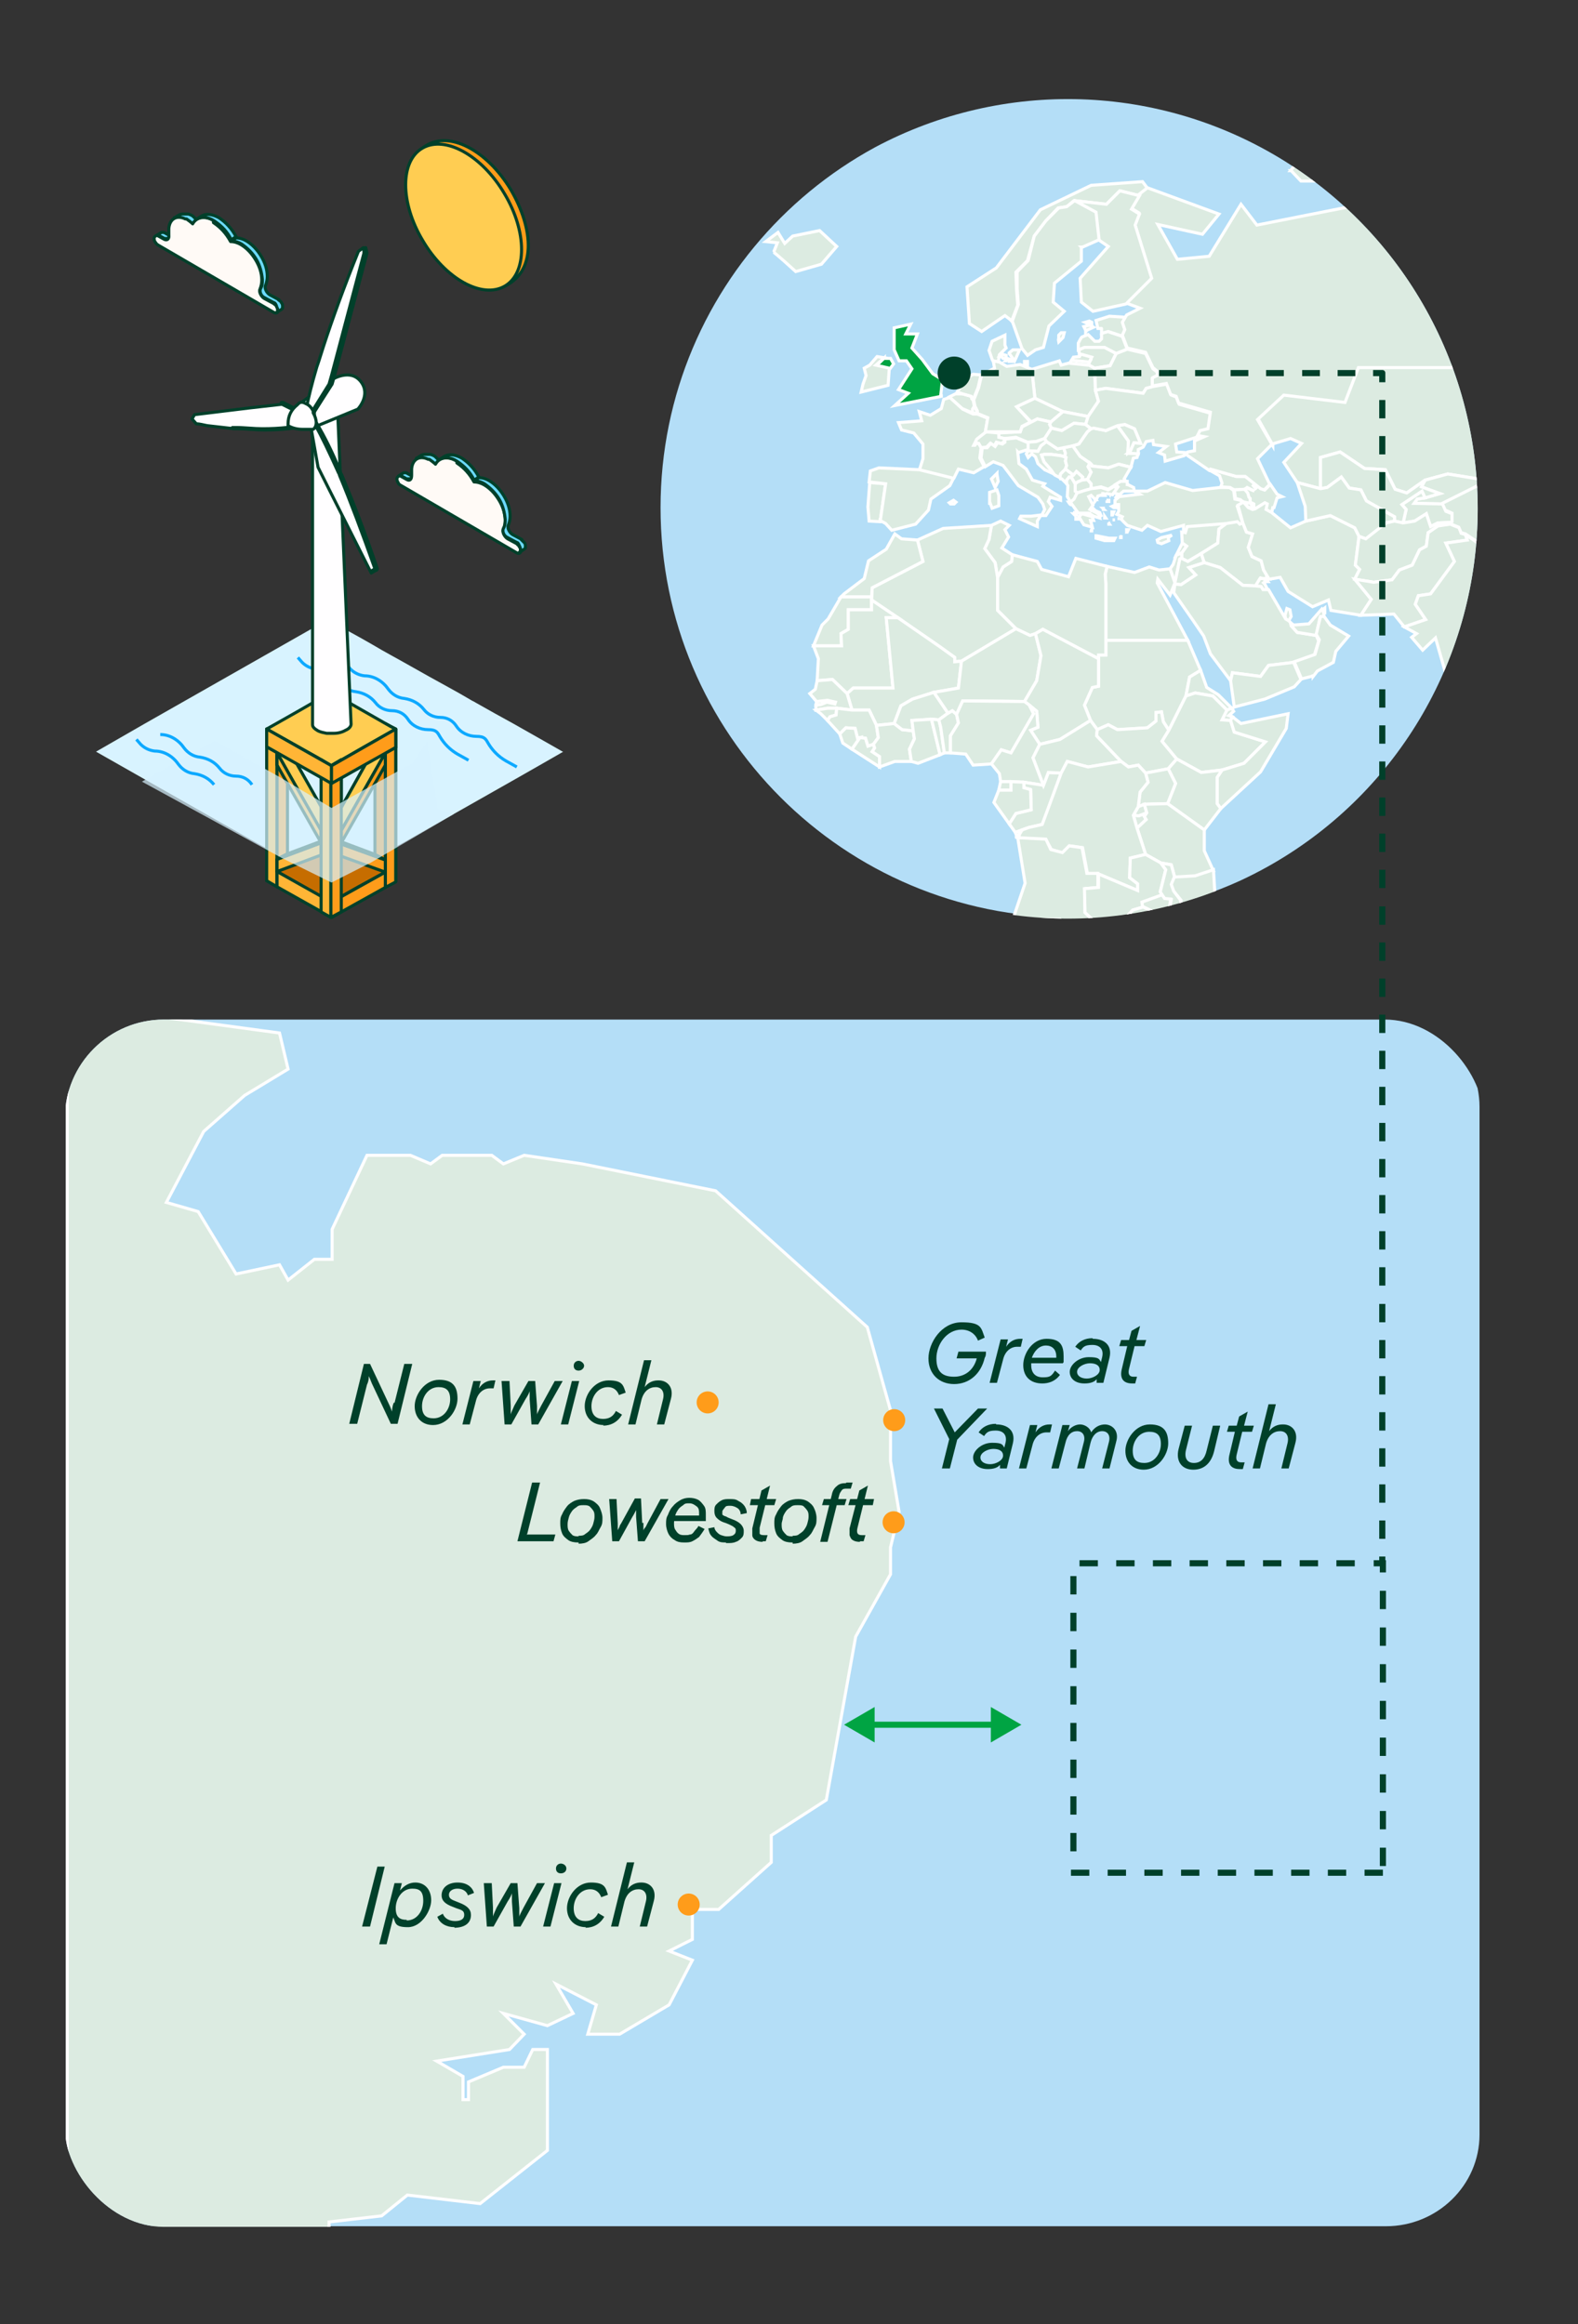 <?xml version="1.0" encoding="UTF-8"?>
<svg id="Capa_1" data-name="Capa 1" xmlns="http://www.w3.org/2000/svg" xmlns:xlink="http://www.w3.org/1999/xlink" version="1.1" viewBox="0 0 258 380">
  <rect x="0" y="0" width="258" height="380" fill="#333333" stroke="none"/>
  <defs>
    <style>
      .cls-1, .cls-2, .cls-3, .cls-4, .cls-5, .cls-6, .cls-7, .cls-8, .cls-9, .cls-10, .cls-11, .cls-12, .cls-13, .cls-14, .cls-15, .cls-16, .cls-17 {
        stroke-width: .5px;
      }

      .cls-1, .cls-2, .cls-4 {
        stroke: #fff;
      }

      .cls-1, .cls-18 {
        fill: #00a443;
      }

      .cls-2, .cls-3, .cls-19, .cls-20, .cls-12 {
        fill: none;
      }

      .cls-3 {
        stroke: #0da9ff;
      }

      .cls-4, .cls-7, .cls-21 {
        fill: #dcebe1;
      }

      .cls-5 {
        fill: #ffb536;
      }

      .cls-5, .cls-6, .cls-8, .cls-9, .cls-10, .cls-11, .cls-12, .cls-13, .cls-14, .cls-15, .cls-16, .cls-17 {
        stroke: #00402a;
        stroke-linejoin: round;
      }

      .cls-22 {
        clip-path: url(#clippath);
      }

      .cls-19, .cls-23, .cls-21, .cls-18, .cls-24, .cls-25, .cls-26, .cls-27 {
        stroke-width: 0px;
      }

      .cls-6 {
        fill: #fffaf6;
      }

      .cls-6, .cls-8, .cls-9, .cls-10, .cls-12, .cls-13, .cls-15 {
        stroke-linecap: round;
      }

      .cls-23 {
        fill: #b4def7;
      }

      .cls-7 {
        stroke: #fffeff;
      }

      .cls-8 {
        fill: #b0a9a3;
      }

      .cls-8, .cls-9 {
        fill-rule: evenodd;
      }

      .cls-9 {
        fill: #fffeff;
      }

      .cls-28 {
        clip-path: url(#clippath-1);
      }

      .cls-10, .cls-14, .cls-24 {
        fill: #ff9c1a;
      }

      .cls-20 {
        stroke: #00a443;
      }

      .cls-11, .cls-15 {
        fill: #ffcd52;
      }

      .cls-13 {
        fill: #6bdaff;
      }

      .cls-25, .cls-26 {
        fill: #d8f3ff;
      }

      .cls-16 {
        fill: #e3850d;
      }

      .cls-17 {
        fill: #c66d00;
      }

      .cls-26 {
        isolation: isolate;
        opacity: .7;
      }

      .cls-27 {
        fill: #00402a;
      }
    </style>
    <clipPath id="clippath">
      <circle class="cls-19" cx="174.6" cy="83.2" r="67"/>
    </clipPath>
    <clipPath id="clippath-1">
      <rect class="cls-19" x="10.6" y="166.7" width="232" height="197.4" rx="16.2" ry="16.2"/>
    </clipPath>
  </defs>
  <g id="Group">
    <g>
      <path id="Path" class="cls-25" d="M92.1,122.9c-7.5,4.3-.8.5-38.2,21.7l-38.2-21.7,8-4.6,29.9-17c2.4,1.4,4.9,2.7,7.3,4.1,2,1.2,4.1,2.3,6.2,3.5s4.1,2.3,6.1,3.4c1.3.7,2.5,1.4,3.7,2.1.3.2.6.3.9.5,2.1,1.2,4.1,2.3,6.1,3.4,2.8,1.6,5.5,3.1,8.1,4.6,0,0,0,0,.1,0Z"/>
      <polygon id="Path-2" class="cls-11" points="59.4 147 54.2 150 51.8 148.6 43.6 144 48.9 141 54.1 138.1 63.9 143.6 64.7 144.1 59.4 147"/>
      <polygon id="Path-3" class="cls-5" points="43.6 119.2 43.6 144 45.3 145 45.3 120.1 43.6 119.2"/>
      <polygon id="Path-4" class="cls-11" points="63 118.3 63 143.1 64.7 144 64.7 119.2 63 118.3"/>
      <polygon id="Path-5" class="cls-11" points="54.1 113.5 54.1 138.3 55.8 139.2 55.8 114.4 54.1 113.5"/>
      <polygon id="Path-6" class="cls-14" points="45.3 145 47 144 47 119.2 45.3 120.2 45.3 145"/>
      <polygon id="Path-7" class="cls-14" points="63 145.1 64.7 144.2 64.7 119.3 63 120.3 63 145.1"/>
      <polygon id="Path-8" class="cls-11" points="54.1 140.3 55.8 139.4 55.8 114.5 54.1 115.5 54.1 140.3"/>
      <polygon id="Path-9" class="cls-16" points="61.3 119.3 61.3 144.2 63 145.1 63 120.3 61.3 119.3"/>
      <polygon id="Path-10" class="cls-11" points="59.4 125.1 54.2 128.1 51.8 126.7 43.6 122.1 48.9 119.1 54.1 116.2 63.9 121.7 64.7 122.2 59.4 125.1"/>
      <polygon id="Path-11" class="cls-17" points="58.6 145 54.2 147.5 52.1 146.4 45.3 142.5 49.7 140 54.1 137.5 63 142.6 58.6 145"/>
      <polygon id="Path-12" class="cls-5" points="45.3 142.5 45.3 145 54.2 150 54.2 147.5 45.3 142.5"/>
      <polygon id="Path-13" class="cls-14" points="63 142.6 63 145.1 54.2 150 54.2 147.5 63 142.6"/>
      <polygon id="Path-14" class="cls-11" points="59.4 122.2 54.2 125.2 51.8 123.8 43.6 119.2 48.9 116.2 54.1 113.2 63.9 118.8 64.7 119.2 59.4 122.2"/>
      <polygon id="Path-15" class="cls-11" points="45.3 142.5 47 141.6 47 139.6 45.3 140.5 45.3 142.5"/>
      <polygon id="Path-16" class="cls-11" points="52.5 139.8 54.1 138.9 54.1 136.9 52.5 137.8 52.5 139.8"/>
      <polygon id="Path-17" class="cls-11" points="45.3 125.1 47 124.2 47 122.2 45.3 123.1 45.3 125.1"/>
      <polygon id="Path-18" class="cls-11" points="47 124.2 54.1 136.9 54.1 134.9 47 122.2 47 124.2"/>
      <polygon id="Path-19" class="cls-11" points="45.3 123.1 47 122.2 54.2 134.9 52.5 135.9 45.3 123.1"/>
      <polygon id="Path-20" class="cls-11" points="63 125.1 61.3 124.2 61.3 122.2 63 123.1 63 125.1"/>
      <polygon id="Path-21" class="cls-11" points="61.3 124.2 54.2 136.9 54.2 134.9 61.3 122.2 61.3 124.2"/>
      <polygon id="Path-22" class="cls-11" points="63 123.1 61.3 122.2 54.2 134.9 55.8 135.8 63 123.1"/>
      <polygon id="Path-23" class="cls-5" points="45.3 140.5 52.5 137.8 52.5 139.8 45.3 142.5 45.3 140.5"/>
      <polygon id="Path-24" class="cls-5" points="47 139.6 45.3 140.5 52.5 137.8 54.2 136.9 47 139.6"/>
      <polygon id="Path-25" class="cls-14" points="63 140.6 55.8 138 55.8 140 63 142.6 63 140.6"/>
      <polygon id="Path-26" class="cls-14" points="61.3 139.7 63 140.6 55.8 138 54.1 137 61.3 139.7"/>
      <polygon id="Path-27" class="cls-11" points="54.2 137 55.8 138 55.8 140 54.2 139 54.2 137"/>
      <polygon id="Path-28" class="cls-5" points="45.3 125.1 52.5 137.8 52.5 135.8 45.3 123.1 45.3 125.1"/>
      <polygon id="Path-29" class="cls-11" points="52.5 137.8 54.1 136.9 54.1 134.9 52.5 135.8 52.5 137.8"/>
      <polygon id="Path-30" class="cls-11" points="55.8 137.8 54.2 136.9 54.2 134.9 55.8 135.8 55.8 137.8"/>
      <polygon id="Path-31" class="cls-14" points="63 125.1 55.8 137.8 55.8 135.8 63 123.1 63 125.1"/>
      <polygon id="Path-32" class="cls-5" points="52.5 124.2 52.5 149.1 54.1 150 54.1 125.2 52.5 124.2"/>
      <polygon id="Path-33" class="cls-14" points="54.1 150 55.8 149.1 55.8 124.2 54.1 125.2 54.1 150"/>
      <polygon id="Path-34" class="cls-5" points="43.6 119.2 43.6 122.1 54.2 128.1 54.2 125.2 43.6 119.2"/>
      <polygon id="Path-35" class="cls-14" points="64.7 119.2 64.7 122.2 54.2 128.1 54.2 125.2 64.7 119.2"/>
      <polygon id="Path-36" class="cls-26" points="69.8 121.2 67.4 124.8 54.2 132.1 45.8 127.1 35.1 121.1 23.2 127.8 46.1 140.3 54.2 144.3 60.7 141 74.2 133.1 71.6 132.3 69.8 121.2"/>
      <path id="Path-37" class="cls-25" d="M51.4,106.4l2.4.6c1.1.3,2,.8,2.8,1.6l.7.8c.6.6,1.4,1,2.3,1.1,1.6,0,3,.9,3.9,2.2.6.8,1.5,1.4,2.6,1.5,1.3.2,2.4.8,3.2,1.8.6.8,1.6,1.3,2.7,1.3s2,.5,2.6,1.4c.7,1.1,2,1.7,3.3,1.7s1.5.4,1.9,1.1c.7,1.2,1.7,2.2,2.9,2.9l1.8,1"/>
      <path id="Path-38" class="cls-3" d="M51.4,106.4l2.4.6c1.1.3,2,.8,2.8,1.6l.7.8c.6.6,1.4,1,2.3,1.1,1.6,0,3,.9,3.9,2.2.6.8,1.5,1.4,2.6,1.5,1.3.2,2.4.8,3.2,1.8.6.8,1.6,1.3,2.7,1.3s2,.5,2.6,1.4c.7,1.1,2,1.7,3.3,1.7s1.5.4,1.9,1.1c.7,1.2,1.7,2.2,2.9,2.9l1.8,1"/>
      <path id="Path-39" class="cls-3" d="M26.2,120.1c1.6,0,3,.9,3.9,2.2.6.8,1.5,1.4,2.6,1.5,1.3.2,2.4.8,3.2,1.8.6.8,1.6,1.3,2.7,1.3s2,.5,2.6,1.4"/>
      <path id="Path-40" class="cls-3" d="M48.7,107.5l.7.8c.6.6,1.4,1,2.3,1.1,1.6,0,3,.9,3.9,2.2.6.8,1.5,1.4,2.6,1.5,1.3.2,2.4.8,3.2,1.8.6.8,1.6,1.3,2.7,1.3s2,.5,2.6,1.4c.7,1.1,2,1.7,3.3,1.7s1.5.4,1.9,1.1c.7,1.2,1.7,2.2,2.9,2.9l1.8,1"/>
      <path id="Path-41" class="cls-3" d="M22.3,120.9l.7.8c.6.6,1.4,1,2.3,1.1,1.6,0,3,.9,3.9,2.2.6.8,1.5,1.4,2.6,1.5,1.3.2,2.4.8,3.2,1.8"/>
      <path id="Path-42" class="cls-9" d="M51.2,67.4c0,.2.3.4.6.5.4.2.9.3,1.4.3h.3c.4,0,.8,0,1.2-.3.4-.2.6-.4.6-.7h0c0-.3-.2-.5-.6-.7-.4-.2-.8-.3-1.2-.3h-.3c-.6,0-1,0-1.4.3-.3.2-.5.3-.6.5,0,0,0,.4,0,.4Z"/>
      <path id="Path-43" class="cls-9" d="M55.2,67.2c0,.3-.2.5-.6.7-.4.2-.8.2-1.2.3h-.3c-.6,0-1,0-1.4-.3-.3-.2-.5-.4-.6-.5v48-4.2,7.3c0,.4.4.7.9,1,.4.2.9.3,1.4.4h1.2c.7,0,1.4-.2,1.9-.5.5-.2.9-.6.9-1l-2.2-51.2h0Z"/>
      <path id="Path-44" class="cls-9" d="M49.3,65.8s5-3.7,5.1-3.8c0,0,2.9-1.8,4.6.4,1.7,2.2-.5,4.5-.5,4.5l-7.3,3s-.8,0-1.7-1.5c-1-1.7-.2-2.6-.2-2.6h0Z"/>
      <path id="Path-45" class="cls-9" d="M59.4,40.8v-.3l-.8.6c-2.3,5.7-4.2,10.9-5.7,15.5-.4,1.2-.7,2.3-1.1,3.4-.8,2.7-1.4,5.1-1.8,7.2v.3l-.3.4h0l-3.6-1.8h0l-5.3.6-9,1.1-.4.7.7.8c.6,0,1.2.2,1.8.3l4.4.5h.5c1.5,0,3,.2,4.4.2,3,0,5.4-.3,7.2-.8h0l.5.7,1.1,6.2,1.8,3.6,6.9,13.7.3-.2.6-.3c-2.1-5.9-4-11-5.8-15.3,0-.2-.2-.4-.3-.7-1.4-3.1-2.6-5.6-3.7-7.6-.2-.3-.3-.5-.5-.8h0v-1.3l2.8-4.5.4-1.4,5.3-20v-.6h-.2v-.2h-.2Z"/>
      <path id="Shape" class="cls-8" d="M49.6,67.8l-3.6-2h.3l3.5,1.8h0v.2h-.2ZM43.3,70.1c-1.4,0-2.9,0-4.4-.2h-.9.5c1.5,0,3,.2,4.4.2,3,0,5.4-.3,7.2-.8h0c-1.8.6-4.1.9-6.9.9h.1ZM59.8,40.5l.2.9-5.3,20-.4,1.4-2.9,4.5v1.3h0c.2.3.3.5.5.8,1.1,1.9,2.4,4.4,3.7,7.6,0,.2.2.5.3.7,1.8,4.3,3.8,9.4,5.8,15.3l-.9.5v-.2l.5-.3c-2.1-5.9-4-11-5.8-15.3,0-.2-.2-.4-.3-.7-1.4-3.1-2.6-5.6-3.7-7.6-.2-.3-.3-.5-.5-.8h0v-1.3l2.8-4.5.4-1.4,5.3-20v-.6l.2-.3h.1Z"/>
      <path id="Path-46" class="cls-9" d="M51.2,67.2c-.3-.6-.7-1-1.2-1.2-.5-.3-.9-.3-1.2,0h0l-.2.2c-1,.8-1.5,1.8-1.5,3.1s0,.2,0,.3c.7.4,1.5.6,2.4.6h1.7c.3-.2.5-.6.5-1.1s-.2-1.1-.5-1.6h0v-.2h0Z"/>
      <path id="Path-47" class="cls-10" d="M81.8,47.1c6.2-2.3,5.4-9.8,1.7-16.1-3.7-6.2-10.2-10.1-14.4-6.8l13.4,22.6s-.7.3-.7.3Z"/>
      <path id="Path-48" class="cls-15" d="M69.1,39.3c-3.7-6.2-3.7-13,0-15.1s9.7,1.2,13.4,7.5c3.7,6.2,3.7,13,0,15.1-3.7,2.1-9.7-1.2-13.4-7.5Z"/>
      <path id="Path-49" class="cls-13" d="M71.9,75.4l-.7-.7c-.2-.2-.5-.3-.8-.4h-.9c-.5,0-.9.3-1.3.6l3.1,1.2s.6-.7.6-.7Z"/>
      <line id="Path-50" class="cls-12" x1="68.1" y1="74.9" x2="68.1" y2="74.9"/>
      <path id="Path-51" class="cls-13" d="M67.3,77.8l-.9-.5h-.4l-.8.5h.4l.9.5h.6l.8-.5h-.6Z"/>
      <path id="Path-52" class="cls-6" d="M74.7,75.4c-1.5-.9-2.9-.6-3.5.5-.3-.3-.6-.5-1-.8h-.2c-1.4-.7-2.6,0-2.7,1.6v1c0,.7-.3,1-.8.7l-.9-.5c-.3-.2-.6,0-.7.3,0,.2,0,.5.2.7,0,.2.3.4.5.5l18.9,11c.4.2.7,0,.6-.4,0-.2,0-.4-.2-.6,0-.2-.3-.3-.4-.5l-1.5-.8c-.5-.3-.9-1.1-.7-1.5.2-.5.3-1,.3-1.5,0-1.2-.4-2.3-1-3.3s-1.4-1.9-2.4-2.5h0c-.5-.3-1.1-.5-1.7-.5-.7-1.3-1.6-2.3-2.8-3.1v-.2h0Z"/>
      <path id="Path-53" class="cls-13" d="M75.5,74.9c-1.1-.6-2.1-.7-2.8-.3l-.8.5c.7-.4,1.7-.4,2.8.3,1.2.8,2.2,1.8,2.8,3.1l.8-.5c-.7-1.3-1.6-2.3-2.8-3.1Z"/>
      <path id="Path-54" class="cls-13" d="M85.3,88.2l-1.5-.8c-.5-.3-.9-1.1-.7-1.5.2-.5.3-1,.3-1.5,0-1.2-.4-2.3-1-3.3s-1.4-1.9-2.4-2.5h0c-.5-.3-1.1-.5-1.7-.5l-.8.5c.6,0,1.2.2,1.7.5h0c1,.7,1.8,1.5,2.4,2.5s.9,2.2,1,3.3c0,.5,0,1-.3,1.5-.2.4,0,1.2.7,1.5l1.5.8c.2,0,.3.3.4.5s.2.4.2.6v.3s0,.2-.2.2l.8-.5.2-.2v-.3c0-.2,0-.4-.2-.6l-.5-.5h0Z"/>
      <path id="Path-55" class="cls-13" d="M32.3,36.1l-.7-.7c-.2-.2-.5-.3-.8-.4h-.9c-.5,0-.9.3-1.3.6l3.1,1.2s.6-.7.6-.7Z"/>
      <line id="Path-56" class="cls-12" x1="28.5" y1="35.6" x2="28.5" y2="35.6"/>
      <path id="Path-57" class="cls-13" d="M27.7,38.5l-.9-.5h-.4l-.8.5h.4l.9.5h.6l.8-.5h-.6Z"/>
      <path id="Path-58" class="cls-6" d="M35,36.1c-1.5-.9-2.9-.6-3.5.5-.3-.3-.6-.5-1-.8h-.2c-1.4-.7-2.6,0-2.7,1.6v1c.1.7-.3,1-.8.7l-.9-.5c-.3-.2-.6,0-.7.3,0,.2,0,.5.2.7.1.2.3.4.5.5l18.9,11c.4.2.7,0,.6-.4,0-.2,0-.4-.2-.6,0-.2-.3-.3-.5-.5l-1.5-.8c-.5-.3-.9-1.1-.7-1.5.2-.5.3-1,.3-1.5,0-1.2-.4-2.3-1-3.3s-1.4-1.9-2.4-2.5h0c-.5-.3-1.1-.5-1.7-.5-.7-1.3-1.6-2.3-2.8-3.1v-.2h.1Z"/>
      <path id="Path-59" class="cls-13" d="M35.8,35.6c-1.1-.6-2.1-.7-2.8-.3l-.8.5c.7-.4,1.7-.4,2.8.3,1.2.8,2.2,1.8,2.8,3.1l.8-.5c-.7-1.3-1.6-2.3-2.8-3.1Z"/>
      <path id="Path-60" class="cls-13" d="M45.6,49l-1.5-.8c-.5-.3-.9-1.1-.7-1.5.2-.5.3-1,.3-1.5,0-1.2-.4-2.3-1-3.3s-1.4-1.9-2.4-2.5h0c-.5-.3-1.1-.5-1.7-.5l-.8.5c.6,0,1.2.2,1.7.5h0c1,.7,1.8,1.5,2.4,2.5.6,1,.9,2.2,1,3.3,0,.5,0,1-.3,1.5-.2.4,0,1.2.7,1.5l1.5.8c.2,0,.3.3.4.5,0,.2.2.4.2.6v.3s0,.2-.2.2l.8-.5.2-.2c0,0,0-.2,0-.3,0-.2,0-.4-.2-.6,0-.2-.3-.3-.5-.5h0Z"/>
    </g>
  </g>
  <g class="cls-22">
    <g id="Group-2">
      <g>
        <g id="Rectangle-2">
          <path id="path-3" class="cls-23" d="M175,16h0c37,0,67,30,67,67h0c0,37-30,67-67,67h0c-37,0-67-30-67-67h0c0-37,30-67,67-67Z"/>
        </g>
        <polygon id="Path-61" class="cls-4" points="89.5 23.1 92.1 36 95.3 47.6 102.5 50.6 110.6 38.4 126.2 29.7 128.7 13.7 137.7 2 120.7 -3 84.7 1.1 71.6 11.9 73.5 16.2 84.7 17.9 89.5 23.1"/>
        <polygon id="Path-62" class="cls-4" points="92 170.1 87 165.9 91.4 161.7 90.4 160.4 90.7 158.6 89.3 158 88.9 156.5 86.6 156.2 86.4 153.5 86.8 150.6 84.4 148.8 83.4 146.4 78.6 144 77.8 141.8 73.1 142.9 68.5 139.6 70 136 72.9 135.1 73 128.4 75.9 128.2 78 129.4 79.9 127.9 79.1 125.7 81.1 125.7 83.5 124.4 84.2 124.6 84.3 126.7 85 128.8 88 128.1 90.3 127.7 92.5 127.7 93.8 125.5 95.9 129.9 111.8 136.3 112.6 139.6 108.1 146 104.7 156.8 97.5 159.9 96.8 163.7 92 170.1"/>
        <polygon id="Path-63" class="cls-4" points="166.2 66.5 169.2 65.1 173.8 67.3 171.8 69 169.6 68.5 168.6 69 166.2 66.5"/>
        <polygon id="Path-64" class="cls-4" points="168.7 60.4 169.2 65.1 173.8 67.3 177.9 68.1 179.6 65.6 179.1 63.8 179 60.2 177.9 59.6 175 59.3 173.5 59.7 173.2 59 168.7 60.4"/>
        <polygon id="Path-65" class="cls-4" points="159 67.5 159 66.9 159.3 66.4 159.7 67.2 159.7 67.6 159 67.5"/>
        <polygon id="Path-66" class="cls-4" points="155.2 64.9 157.3 66.8 159 67.5 159 66.9 159.3 66.4 159.1 65.4 158.9 65.2 158.8 64.8 157.4 64.4 156.2 64.4 155.2 64.9"/>
        <polygon id="Path-67" class="cls-4" points="157.9 61.9 159.1 61.2 160.4 61.3 159.9 63.4 159.1 65.4 158.9 65.2 158.8 64.8 157.4 64.4 156.5 64.1 157.9 61.9"/>
        <path id="Shape-2" class="cls-4" d="M162.3,59l-.6-1.7.5-1.5,2.1-1v1.6l.2.5-1.1,1.1-.2,1.2-1-.2s.1,0,.1,0ZM163.6,58.2l.4.4h.5v-.5l-.7-.2-.3.3h.1ZM165,57.8l.9,1.2.8-1.8h-1.1l-.6.5h0ZM165,59.1h.6v-.2l-.6-.2v.3h0ZM164.4,59h.1l.2-.3-.3.3Z"/>
        <polygon id="Path-68" class="cls-4" points="182.5 57.8 181.5 59.8 179 60.2 177.9 59.6 178.3 58.9 176.5 58.3 176.4 57.2 177.4 56.7 180.6 56.8 182.5 57.8"/>
        <path id="Path-69" class="cls-4" d="M184.3,57.1l-1.8.7-1.9-1h-3.3l-1,.4v-1.1s.5-1,.6-1l1-.4,1.1,1.1h.7l.4-.4v-.9c-.1,0,1-.3,1-.3l2.4.8.8,2.1h0Z"/>
        <path id="Shape-3" class="cls-4" d="M184.3,51.7l-.7,1.2.4,1.2-.4.9-2.4-.8-1.1.3v-.8c.1,0-.6,0-.6,0l-.3-1.3,2.2-.7,3,.2h0v-.2ZM178.5,53.2h-.5l-.8.2.3.6v.3l.2-.3,1.1-.5-.3-.2h0ZM178,52.9h.5v-.2l-.4-.2-.7.2.6.3h0Z"/>
        <polygon id="Path-70" class="cls-4" points="188.5 63.2 187.4 63.5 186.9 64.3 180.8 63.5 179.1 63.8 179 60.2 181.5 59.8 182.5 57.8 184.3 57.1 187.3 57.8 188.5 60.3 189.3 60.9 189.2 61.6 188.4 61.9 188.5 63.2"/>
        <polygon id="Path-71" class="cls-4" points="177.9 68.1 177.5 69.4 175.6 69.2 173.6 70.4 171.9 70 171.6 69.4 171.8 69 173.8 67.3 177.9 68.1"/>
        <polygon id="Path-72" class="cls-4" points="164.2 71.7 163.3 71.5 163.3 70.8 166.8 70.6 167.1 69.8 169.6 68.5 171.8 69 171.6 69.4 171.9 70 170.8 71.7 169.4 72.2 168 72.3 166.1 71.5 164.2 71.7"/>
        <polygon id="Path-73" class="cls-4" points="160.4 73.2 161.3 73.1 161.9 72.5 162.5 73 162.9 72.3 163.7 72.5 164.2 72.2 164.2 71.7 163.3 71.5 163.3 70.8 161.1 70.6 159.7 71.7 159.2 72.7 159.4 72.8 159.6 72.4 160 72.5 160.4 73.2"/>
        <polygon id="Path-74" class="cls-4" points="168.1 73.7 167.8 73.4 168 72.3 169.4 72.2 170.8 71.7 171.1 72.2 170.2 72.9 169.7 73.8 168.1 73.7"/>
        <polygon id="Path-75" class="cls-4" points="174.1 74.7 174.2 74.1 173.9 73.2 172.9 73.4 171.1 72.2 170.2 72.9 169.7 73.8 168.1 73.7 167.8 74.2 168.1 74.8 168.7 74.2 169.3 74.7 169.7 75.8 170.8 76.8 172.3 77.5 171.9 76.9 170.7 75.5 170.3 74.4 170.7 74.3 171.9 74.3 173.4 74.5 174.1 74.7"/>
        <polygon id="Path-76" class="cls-4" points="172.5 77.7 172.3 77.5 171.9 76.9 170.7 75.5 170.3 74.4 170.7 74.3 171.9 74.3 173.4 74.5 174.1 74.7 174.3 74.8 174.2 75.4 174.4 76.1 174.2 76.7 173.4 77.5 173.3 78.1 172.5 77.7"/>
        <polygon id="Path-77" class="cls-4" points="175.5 77.7 174.2 76.7 174.4 76.1 174.2 75.4 174.3 74.8 174.1 74.7 174.2 74.1 173.9 73.2 175.4 72.9 176.6 74.6 178.2 75.7 177.9 76.3 178.4 77.2 177.8 78.4 176.9 78.5 177 78 176 77.1 175.5 77.7"/>
        <polygon id="Path-78" class="cls-4" points="175.2 78.1 175.2 77.9 175.5 77.7 174.2 76.7 173.4 77.5 173.3 78.1 173.4 78.3 173.6 78.3 174.4 79.1 174.4 78.5 174.8 78 175.2 78.1"/>
        <polygon id="Path-79" class="cls-4" points="175.1 82.2 175.8 81.6 176.2 80.6 175.8 80.3 175.8 79.1 175.2 78.1 174.8 78 174.4 78.5 174.4 79.1 174.6 79.4 174.5 81.2 175.1 82.2"/>
        <polygon id="Path-80" class="cls-4" points="176.2 78.8 176.9 78.5 177 78 176 77.1 175.5 77.7 175.2 77.9 175.2 78.1 175.8 79.1 176.2 78.8"/>
        <polygon id="Path-81" class="cls-4" points="178.4 79.9 178.4 79.1 177.8 78.4 176.9 78.5 176.2 78.8 175.8 79.1 175.8 80.3 176.2 80.6 177.4 80.2 178.4 79.9 178.4 79.9"/>
        <polygon id="Path-82" class="cls-4" points="178.4 70.1 177.5 69.4 175.6 69.2 173.6 70.4 171.9 70 170.8 71.7 171.1 72.2 172.9 73.4 173.9 73.2 175.4 72.9 176.4 72.6 177.8 70.6 178.4 70.1"/>
        <polygon id="Path-83" class="cls-4" points="184.9 76.4 185.3 74.9 185.9 74.8 186.1 74.2 184.4 74.1 184.5 72.1 182.7 69.6 180.8 70.4 178.8 70 178.4 70.1 177.8 70.6 176.4 72.6 175.4 72.9 176.6 74.6 178.2 75.7 178.5 76 178.5 76.2 181.2 76.5 182.9 75.9 184.9 76.4"/>
        <polygon id="Path-84" class="cls-4" points="184.2 78.9 183.8 78.3 184.9 76.4 182.9 75.9 181.2 76.5 178.5 76.2 178.5 76 178.2 75.7 177.9 76.3 178.4 77.2 177.8 78.4 178.4 79.1 178.4 79.9 180 79.6 181.2 80 182.3 79.3 183.1 78.9 184.2 78.9"/>
        <path id="Shape-4" class="cls-4" d="M166.4,73.9l.2,1.9,1.2.9,1,1.8,2,.6-.3.4,2.9,1.8v.5l-1.7-.5-.3.7.6.8-1,1.5h-.7l.5-1-.3-.9-.8-1.1-3.2-1.9-2.5-3.3-1.6-.6-1.3.8-.7-1.4.2-1.7h.8l.6-.7.7.5.4-.6.8.2.4-.3v-.5l1.9-.2,1.9.8v1.1c-.1,0-1.6.5-1.6.5h0ZM168.5,84.4h-1.6l-.2.4,2.9,1.3v-.9l.6-1-1.6.2h0ZM161.9,82.3l.3.8,1.1-.4v-1.7l-.3-.9-1.2.4v1.8h0Z"/>
        <path id="Shape-5" class="cls-4" d="M163,77.5l.2,1.2-.5,1-.6-1.4.9-.9h0ZM155.9,78.3l.8-1.6,2.5.6,1.7-1-.7-1.4.2-1.7-.4-.7h-.4l-.2.3h-.2l.5-1,1.4-1.1.4-2.3-1.7-.7h-.7l-1.7-.8-2.1-1.9-1,.3-.4,1.5-1.8,1.1-1.8-.6.4,1.5-3.8.3.5,1.2,2,.5,1.5,1.8v2.4l-.6,1.9,5.6,1.4h0Z"/>
        <polygon id="Path-85" class="cls-4" points="142.1 85.2 141.9 82.9 142.2 78.9 144.8 79.1 143.9 85.3 142.1 85.2"/>
        <path id="Path-86" class="cls-4" d="M126.4,41.2c.2,0,3.7,3.2,3.7,3.2l4.2-1.2,2.5-2.9-2.8-2.6-4.4.9-1.3,1.2-1.1-1.8-2,1.5,1.9.2-.6,1.5s0,0-.1,0Z"/>
        <path id="Shape-6" class="cls-1" d="M153.9,64.8l-7.6,1.5,2.2-2-1.6-.6,2.2-3.4-.9-1.3h-1.2l-.8-1.8v-3.6l2.7-.6-.8,1.6h1.9l-.9,2.3,1.7,1.9,1.7,2.3,1.6,1-.3,2.6h.1ZM144.6,58.5l-1.3,1.3,2.2.5.6-.8-.5-.9h-1Z"/>
        <polygon id="Path-87" class="cls-4" points="140.8 64.1 145.2 63 145.4 60.2 143.2 59.7 144.6 58.5 143.4 58.3 142.2 59.7 141.3 60.2 141.6 61.4 141.1 62.8 140.8 64.1"/>
        <polygon id="Path-88" class="cls-4" points="165.4 52.5 165.1 52.2 164.3 51.6 160.5 54.2 158.5 52.9 158.1 46.9 162.9 43.8 170.1 34.3 178.4 30.3 186.8 29.7 187.7 30.9 186.3 32 183.1 31.2 180.9 33.4 175.6 32.8 174.4 33.8 173 34 171 36.1 169.1 38.6 168 42.6 166.1 44.5 166.2 47.3 166.4 49.9 165.4 52.5"/>
        <polygon id="Path-89" class="cls-4" points="189.2 88.3 189.9 87.9 191.6 87.5 191 87.9 191.1 88.4 189.9 88.9 189.3 88.7 189.2 88.3"/>
        <polygon id="Path-90" class="cls-4" points="186.5 72.5 185.4 72.4 185 73.3 184.8 73.8 184.4 74.1 184.5 72.1 182.7 69.6 183.9 69.4 185.5 70.1 186.5 72.5"/>
        <polygon id="Path-91" class="cls-4" points="195.9 71.4 192.2 72.6 192.4 73.9 193.8 74 193.6 74.5 190.5 75.4 190.4 74.4 189.4 74 190.7 73 188.6 72.7 188.5 72 187.4 72.2 186.9 73.1 186.1 73.5 186.1 74.2 184.4 74.1 184.8 73.8 185.4 72.4 186.5 72.5 185.5 70.1 183.9 69.4 182.7 69.6 180.8 70.4 178.8 70 178.4 70.1 177.5 69.4 177.9 68.1 179.6 65.6 179.1 63.8 180.8 63.5 186.9 64.3 187.4 63.5 188.5 63.2 190.8 62.8 191.5 64.6 192.3 64.9 192.8 66.1 198 67.6 197.5 70.2 196.2 70.5 195.9 71.4"/>
        <path id="Shape-7" class="cls-4" d="M179.3,87.6l2,.4h1l-.2.4h-1.5l-1.4-.4v-.4h0ZM180.4,80.7h-.1v.3h.3l-.2-.3h0ZM181.4,81.1h.2-.2,0ZM181.8,82.8l.5-.2.3.4h-.5l-.3-.2h0ZM181.9,84.2l.2-.5h-.3v.5h.1ZM184.3,87l.2-.4h-.3v.4c-.1,0,.3,0,.3,0h-.2ZM180.6,84.7h.2l-.2-.3v.2h0ZM181.3,85.5v.2h.1l-.2-.3h0ZM182.9,84.8h.2-.4.2ZM182.2,85h.1-.4.3ZM183.2,87.6v.3h.1v-.4.2h-.1ZM178.5,86.8h0v-.2c-.1,0-.1.2-.1.2h.1ZM178.5,83.3l1,.7.6.5-.3-.7-.7-.3-.3-.3-.3.2h0ZM180.9,81.8h.4v.2h-.3v-.2h0ZM180.3,83.1l.2.2h-.1v-.2h0ZM175.9,83.3v.2h-.1.1v-.2ZM179.1,81.7l-.7-.7-.4.2.7,1.4-.5.7,1.4.7.2.7-1-.3-.2.2.2.5h-.5l.3,1.1-1.4-.4-.8-1.3.5-.5,1.4.4.2-.2-.5-.3h-1.7l-1.3-1.8.6-.5.5-1,1.2-.4,1.1-.3,1.6-.2,1.2.4,1-.6.4.4-.7,1-.9-.2-1.5.4-.2.5-.3.4h0v-.3h0ZM174.7,82.1l.2.3.3.2-.2-.3h0l-.2-.2h-.1ZM175.6,84h-.1l.2.2h.3l-.2-.4h-.1v.2h0ZM175.9,84.7v.2h.3l-.3-.2h0Z"/>
        <path id="Shape-8" class="cls-4" d="M185.4,80v.3h-1.7l-1.4,1.2.5-.7-.7-.2.7-1-.4-.4.8-.5h1.1v.5c.1,0,1.2.6,1.2.6h-.1v.2ZM193.8,87.1l.3-.9,6.4-.5,1.8-.3.4.4.5-.2-.9-2.8,1-.5-.5-.5-.9-.2-.2-1.4-.7-.5h-1.5l-4.5.5-4.5-1.3-2.9,1.4h-2.2l.9.5-3.3.4-.7.6v.7h.6v1c.1,0-.3.6-.3.6l.9.4-.2.4,1,1,2.4.8.9-.8,2.2,1,3.7-1v1.1c-.1,0,.4,0,.4,0h0Z"/>
        <polygon id="Path-92" class="cls-4" points="203.5 80 201.8 80.1 201.1 79.7 199.6 79.6 199.8 79 199.4 77.8 197.8 76.9 198 76.7 202.2 77.9 203.6 77.9 205.2 79.1 204.9 79.4 205.4 80 205.1 80.3 203.9 79.7 203.5 80"/>
        <polygon id="Path-93" class="cls-4" points="205.2 83.2 204.8 83.3 204.4 82.4 203.3 82.1 202.8 81.7 202 81.5 201.8 80.1 203.5 80 204.1 80.6 204.3 81.2 204.5 81.4 204.5 82 205.1 82.3 205.2 83.2"/>
        <path id="Shape-9" class="cls-21" d="M204.1,83l-.7-.9,1.1.2.4.9-.8-.3h0ZM205.1,80.3l-1.2-.5-.4.2.5.6.2.7.2.2v.6l.6.3v.9c.1,0,1.7-1,1.7-1l.4.2-.2.9,1,.5.2-.9h.2l.5-1.6.8-.2-.8-.4-1.1-1.6-.9.9-.6-.2-1-.8-.2.3.5.6"/>
        <path id="Shape-10" class="cls-2" d="M205.1,80.3l-1.2-.5-.4.2.5.6.2.7.2.2v.6l.6.3v.9c.1,0,1.7-1,1.7-1l.4.2-.2.9,1,.5.2-.9h.2l.5-1.6.8-.2-.8-.4-1.1-1.6-.9.9-.6-.2-1-.8-.2.3.5.6M204.1,83l-.7-.9,1.1.2.4.9-.8-.3h0Z"/>
        <polygon id="Path-94" class="cls-4" points="193.2 91.3 193.2 90.4 194 89.3 193.3 88.8 193.2 87 193.8 87.1 194.1 86.1 200.5 85.6 199.3 86.5 199.1 88.8 196.4 90.5 194.2 91.8 193.2 91.3"/>
        <polygon id="Path-95" class="cls-4" points="192.3 90.8 193.2 90.4 194 89.3 193.3 88.8 192.3 90.8"/>
        <polygon id="Path-96" class="cls-4" points="192.1 95.3 192.9 91.4 193.2 91.3 193.2 90.4 192.3 90.8 191.8 92.3 191.3 93 192.1 95.3"/>
        <polygon id="Path-97" class="cls-4" points="196.9 92 196.4 90.5 194.2 91.8 193.2 91.3 192.9 91.4 192.1 95.3 192.1 95.5 193.1 95.6 195.5 94 194.4 92.8 196.9 92"/>
        <polygon id="Path-98" class="cls-4" points="205.3 95.8 206.1 94.5 206.9 94.7 207.5 94.7 206.6 93.2 206.2 91.7 204.7 91 204.1 89.5 204.8 87.3 203.8 87 203.2 85.5 202.7 85.7 202.3 85.3 200.5 85.6 199.3 86.5 199.1 88.8 196.4 90.5 196.9 92 199.5 92.8 203.2 95.7 205.3 95.8"/>
        <path id="Shape-11" class="cls-4" d="M206.5,96.4l-.4-.5h-.9l.8-1.3h.8v.5c.1,0-.2.2-.2.2l.2.2.5,1h-.9,0ZM207.1,94.8v.3h.2l-.2-.3h0Z"/>
        <polygon id="Path-99" class="cls-4" points="210.2 101.2 210.7 101.5 211.1 100.8 210.9 99.7 210.4 99.5 210.1 100.6 210.2 101.2"/>
        <polygon id="Path-100" class="cls-4" points="193.1 95.6 195.5 94 194.4 92.8 196.9 92 199.5 92.8 203.2 95.7 205.3 95.8 206.2 95.9 206.5 96.4 207.4 96.4 210.2 101.2 210.7 101.5 211 101.8 211.1 102.3 212.1 103.4 215.2 103.9 215.6 104.8 214.9 107.1 211.5 108.3 207.4 108.8 206.1 110.6 201.5 110 201.2 111.3 197.9 106.9 196.8 104 195.1 101.5 191.9 96.9 192.1 95.5 193.1 95.6"/>
        <polygon id="Path-101" class="cls-4" points="216.1 99.6 216.4 100.1 216.5 101 215.8 101.1 215.2 103.9 212.1 103.4 211.1 102.3 211 101.8 211.5 102.2 214 102 216.1 99.6"/>
        <path id="Shape-12" class="cls-4" d="M216.6,99.6v.6c-.1,0-.4-.5-.4-.5l.4-.3v.3h0ZM214.7,110.6l.7-.9,2.6-1.4.4-1.8,2.1-2.5-3-1.8-1-1.4h-.6l-.7,2.9.5.9-.7,2.4-3.4,1.2,1.2,2.8,2-.5h-.1Z"/>
        <polygon id="Path-102" class="cls-4" points="201.8 115.6 201.2 111.3 201.5 110 206.1 110.6 207.4 108.8 211.5 108.3 212.7 111.1 211.6 112.3 206.8 114.3 201.8 115.6"/>
        <polygon id="Path-103" class="cls-4" points="194.2 104.7 180.8 104.7 180.8 95.4 180.7 93.9 181 92.6 185.5 93.6 187.9 92.7 189.5 93.2 191.3 93 192.1 95.3 191.3 97.3 189.3 94.7 189.2 95.3 194.2 104.7"/>
        <polygon id="Path-104" class="cls-4" points="196.3 109.6 194.5 110.7 193.9 113.8 191.1 119.4 190.2 118 189.9 116.4 189 116.5 189 117.9 187.6 119 182.7 119.3 181.2 118.5 179.4 119.3 178.3 117.8 177.3 115.3 178.6 112.4 179.6 112.2 179.6 107.7 179.6 107.1 180.8 107.1 180.8 104.7 194.2 104.7 196.3 109.6"/>
        <polygon id="Path-105" class="cls-4" points="179.6 107.1 180.8 107.1 180.8 104.7 180.8 95.4 180.7 93.9 181 92.6 175.9 91.3 174.7 94.3 170.3 93.1 169.6 91.8 165.5 90.7 165.4 91.8 164 92.7 163.1 94.4 163.1 99.8 166.1 102.8 168.4 103.9 169.3 103.6 170.5 102.9 179.6 107.7 179.6 107.1"/>
        <polygon id="Path-106" class="cls-4" points="162.1 85.9 163.6 85.2 165 85.9 164.3 86.6 164.9 87.8 163.8 89.6 165.5 90.7 165.4 91.8 164 92.7 163.1 94.4 162.7 92 161 89.7 161.7 88.2 162.1 85.9"/>
        <polygon id="Path-107" class="cls-4" points="157.2 108.1 166.1 102.8 163.1 99.8 163.1 94.4 162.7 92 161 89.7 161.7 88.2 162.1 85.9 154.2 86.4 150 88.3 150.9 91.8 142.6 96.1 142.5 97.6 142.5 98.1 146.8 101 153.6 105.7 156.1 107.5 156.1 108.2 157.2 108.1"/>
        <polygon id="Path-108" class="cls-4" points="146.3 87.3 147.4 88.1 150 88.3 150.9 91.8 142.6 96.1 142.5 97.6 137.5 97.6 138 97.1 141.3 94.6 142 91.7 144.9 89.8 146.3 87.3"/>
        <polygon id="Path-109" class="cls-4" points="137.6 105.6 133 105.6 134.4 102.2 135.4 101.2 137.5 97.6 142.5 97.6 142.5 98.1 142.5 99.7 138.7 99.7 138.7 102.9 137.5 103.6 137.6 105.6"/>
        <polygon id="Path-110" class="cls-4" points="142.5 98.1 142.5 99.7 138.7 99.7 138.7 102.9 137.5 103.6 137.6 105.6 133 105.6 133.8 107.7 133.6 111.3 136.1 111.1 138.5 113.4 139.5 112.5 146 112.5 144.9 101 146.8 101 142.5 98.1"/>
        <polygon id="Path-111" class="cls-4" points="139.3 116.1 138.5 113.4 139.5 112.5 146 112.5 144.9 101 146.8 101 153.6 105.7 156.1 107.5 156.1 108.2 157.2 108.1 156.7 112.5 152.7 113.2 149.2 114.3 147.3 115.4 146.2 118.3 143.3 118.6 142.1 116.1 139.3 116.1"/>
        <polygon id="Path-112" class="cls-4" points="133.5 114.7 135.3 114.5 136.6 114.8 136.5 115.1 135.2 114.8 134.2 115.2 133.4 115.3 133.5 114.7"/>
        <polygon id="Path-113" class="cls-4" points="136.8 115.8 139.3 116.1 138.5 113.4 136.1 111.1 133.6 111.3 133.3 112.7 132.4 113.4 133.5 114.7 135.3 114.5 136.6 114.8 136.5 115.1 135.2 114.8 134.2 115.2 133.4 115.3 133.4 116.1 135.3 115.8 136.8 115.8"/>
        <polygon id="Path-114" class="cls-4" points="135.3 117.8 135.7 117.2 136.7 116.9 136.8 115.8 135.3 115.8 133.4 116.1 134.2 116.7 135.3 117.8"/>
        <polygon id="Path-115" class="cls-4" points="140.6 120.6 140.2 120.7 139.8 119.1 138.3 119 137.3 120 135.3 117.8 135.7 117.2 136.7 116.9 136.8 115.8 139.3 116.1 142.1 116.1 143.3 118.6 143.6 120.6 142.8 121.7 141.9 122 141.5 120.7 140.6 120.6"/>
        <polygon id="Path-116" class="cls-4" points="139.3 122.5 140.6 120.6 140.2 120.7 139.8 119.1 138.3 119 137.3 120 137.8 121.5 139.3 122.5"/>
        <polygon id="Path-117" class="cls-4" points="143.8 125.4 139.3 122.5 140.6 120.6 141.5 120.7 141.9 122 142.8 121.7 143 122.3 142.6 122.9 143.8 123.7 143.8 125.4"/>
        <polygon id="Path-118" class="cls-4" points="149 124.5 146.3 124.5 143.8 125.4 143.8 123.7 142.6 122.9 143 122.3 142.8 121.7 143.6 120.6 143.3 118.6 146.2 118.3 147.5 119.3 149.3 119.5 149.5 120.8 148.7 122.5 149 124.5"/>
        <polygon id="Path-119" class="cls-4" points="152.3 117.6 149.1 117.8 149.3 119.5 147.5 119.3 146.2 118.3 147.3 115.4 149.2 114.3 152.7 113.2 155 116.6 153.5 117.7 152.3 117.6"/>
        <polygon id="Path-120" class="cls-4" points="153.7 123.4 152.3 117.6 149.1 117.8 149.3 119.5 149.5 120.8 148.7 122.5 149 124.5 150.1 124.8 153.7 123.4"/>
        <polygon id="Path-121" class="cls-4" points="154.4 123.1 153.8 118.9 153.5 117.7 152.3 117.6 153.7 123.4 154.4 123.1"/>
        <polygon id="Path-122" class="cls-4" points="155.4 123.1 154.4 123.1 153.8 118.9 153.5 117.7 155 116.6 155.7 116.2 156.4 116.8 156.7 118.2 155.4 120.3 155.4 123.1"/>
        <polygon id="Path-123" class="cls-4" points="169.3 103.6 170.2 107.2 169.5 111.3 167.5 114.7 157.4 114.6 156.4 116.8 155.7 116.2 155 116.6 152.7 113.2 156.7 112.5 157.2 108.1 166.1 102.8 168.4 103.9 169.3 103.6"/>
        <polygon id="Path-124" class="cls-4" points="170 121.7 168.5 119.4 169.7 118.9 169.5 116.3 168.3 115.3 167.5 114.7 169.5 111.3 170.2 107.2 169.3 103.6 170.5 102.9 179.6 107.7 179.6 112.2 178.6 112.4 177.3 115.3 178.3 117.8 173.3 120.9 170 121.7"/>
        <polygon id="Path-125" class="cls-4" points="162.1 124.9 163.7 122.6 165.3 123.1 169 116.7 168.3 115.3 167.5 114.7 157.4 114.6 156.4 116.8 156.7 118.2 155.4 120.3 155.4 123.1 157.9 123.3 159.1 125.1 162.1 124.9"/>
        <polygon id="Path-126" class="cls-4" points="170.6 128.4 168.9 123.9 170 121.7 168.5 119.4 169.7 118.9 169.5 116.3 168.3 115.3 169 116.7 165.3 123.1 163.7 122.6 162.1 124.9 163.4 126.5 163.6 127.8 165.3 127.8 167.4 127.9 170.6 128.4"/>
        <polygon id="Path-127" class="cls-4" points="171.7 131.5 170.4 134.8 168.2 135.3 167.1 135.7 166 136.1 165 134.7 166.1 133 168.6 132.4 168.5 129.1 167.4 128.8 167.4 127.9 170.6 128.4 171.4 126.3 173.5 126.4 171.7 131.5"/>
        <polygon id="Path-128" class="cls-4" points="165.3 127.8 163.6 127.8 163.3 129.2 165.3 129.2 165.3 127.8"/>
        <polygon id="Path-129" class="cls-4" points="162.5 131.2 163.3 129.2 165.3 129.2 165.3 127.8 167.4 127.9 167.4 128.8 168.5 129.1 168.6 132.4 166.1 133 165 134.7 162.5 131.2"/>
        <polygon id="Path-130" class="cls-4" points="183.3 124.5 177.9 125.4 174.5 124.5 173.5 126.4 171.4 126.3 170.6 128.4 168.9 123.9 170 121.7 173.3 120.9 178.3 117.8 179.4 119.3 179.3 120.3 183.3 124.5"/>
        <polygon id="Path-131" class="cls-4" points="192.4 124.1 191 125.7 187.3 126.4 186.1 125.1 184.5 125.4 183.3 124.5 179.3 120.3 179.4 119.3 181.2 118.5 182.7 119.3 187.6 119 189 117.9 189 116.5 189.9 116.4 190.2 118 191.1 119.4 190 121.2 192.4 124.1"/>
        <polygon id="Path-132" class="cls-4" points="201.4 115.8 200.6 116.1 198.3 113.8 195.4 113.3 193.9 113.8 194.5 110.7 196.3 109.6 197.3 112.4 199.2 113.6 201.4 115.8"/>
        <polygon id="Path-133" class="cls-4" points="201.5 117.2 201.2 117.8 199.8 117.7 200.6 116.1 201.4 115.8 201.7 116.3 200.9 117 201.5 117.2"/>
        <polygon id="Path-134" class="cls-4" points="199.8 125.9 196.4 126.3 192.4 124.1 190 121.2 191.1 119.4 193.9 113.8 195.4 113.3 198.3 113.8 200.6 116.1 199.8 117.7 201.2 117.8 201.8 119.7 206.9 121.3 203.4 124.8 199.8 125.9"/>
        <polygon id="Path-135" class="cls-4" points="199.6 132.2 199 131.4 199 127.1 199.8 125.9 203.4 124.8 206.9 121.3 201.8 119.7 201.2 117.8 201.5 117.2 202.9 118.3 210.6 116.7 210.3 119.1 206.1 126.2 199.6 132.2"/>
        <polygon id="Path-136" class="cls-4" points="196.9 135.7 199.6 132.2 199 131.4 199 127.1 199.8 125.9 196.4 126.3 192.4 124.1 191 125.7 192.2 128.1 190.9 131.4 196.9 135.7"/>
        <polygon id="Path-137" class="cls-4" points="187.1 131.5 190.9 131.4 192.2 128.1 191 125.7 187.3 126.4 187.7 127.9 186.4 129.5 186.1 131.9 187.1 131.5"/>
        <polygon id="Path-138" class="cls-4" points="185.3 133.3 186.2 133.4 187 133.1 187.5 132.9 187.1 131.5 186.1 131.9 185.3 133.3"/>
        <polygon id="Path-139" class="cls-4" points="185.9 135.4 187.4 134 187.1 133.5 187.5 132.9 186.2 133.4 185.3 133.3 185.9 135.4"/>
        <polygon id="Path-140" class="cls-4" points="192.1 143.6 191.5 141.4 189.8 141.1 187.3 139.7 185.9 135.4 187.4 134 187.1 133.5 187.5 132.9 187.1 131.5 190.9 131.4 196.9 135.7 196.9 139.1 198.4 142.4 195.5 143.3 192.1 143.6"/>
        <polygon id="Path-141" class="cls-4" points="167.2 137.1 166.5 137.1 166.3 136.9 166.6 136.8 166.7 136.4 167.1 135.7 168.2 135.3 170.4 134.8 173.5 126.4 174.5 124.5 177.9 125.4 183.3 124.5 184.5 125.4 186.1 125.1 187.3 126.4 187.7 127.9 186.4 129.5 186.1 131.9 185.3 133.3 185.9 135.4 187.3 139.7 184.8 140.3 184.7 143.5 186 144.5 186 145.6 179.6 142.9 177.8 142.9 177 138.6 174.9 138.3 173.7 139.5 171.9 138.9 171 137.3 167.2 137.1"/>
        <path id="Shape-13" class="cls-4" d="M166.3,136.9l-.3-.8,1.1-.4-.5.7v.4h-.4c0,.1,0,.1,0,.1ZM165.7,150.3h7.5c0,.1,2.7.8,2.7.8l3-.4-1.5-1.5v-3.9c-.1,0,2.1-.2,2.1-.2v-2.3h-1.8l-.8-4.2-2.1-.3-1.1,1.1-1.9-.5-.8-1.7-3.9-.2h-.7l1.2,7.4-2,5.9h.1Z"/>
        <polygon id="Path-142" class="cls-4" points="186.9 148.3 185.2 148.8 183 151.2 180.9 150.9 180.1 150.6 179 150.7 177.4 149.2 177.3 145.3 179.6 145.1 179.6 142.9 186 145.6 186 144.5 184.7 143.5 184.8 140.3 187.3 139.7 189.8 141.1 190.6 142.2 189.7 145.8 190.1 146.5 186.8 147.6 186.9 148.3"/>
        <polygon id="Path-143" class="cls-4" points="192.3 149.9 191.2 148.6 191.5 147.1 190.5 147 190.1 146.5 189.7 145.8 190.6 142.2 189.8 141.1 191.5 141.4 192.1 143.6 191.6 144.7 192 145.8 193.1 147.3 192.9 149 192.3 149.9"/>
        <polygon id="Path-144" class="cls-4" points="187.9 156.5 189.2 154.9 189.7 149.6 186.8 148.2 186.7 147.5 190 146.3 190.4 146.9 191.4 147 191.2 148.5 192.2 149.8 192.8 148.9 193.1 147.2 191.9 145.7 191.5 144.6 192 143.4 195.4 143.2 198.4 142.2 198.7 147.2 191.9 153.3 192.8 158.8 189.7 160.4 189.7 162 188.7 162 188.5 160.9 188.6 158.9 187.9 156.5"/>
        <polygon id="Path-145" class="cls-4" points="185.6 156.2 188 156.5 189.3 154.9 189.8 149.7 186.9 148.3 185.2 148.8 183 151.2 180.9 150.9 184.1 155.2 185.6 156.2"/>
        <polygon id="Path-146" class="cls-4" points="205.9 159.4 209.2 149.2 208.5 144.2 205.2 148.3 202.6 149.1 202.4 154.3 201.7 156.7 202.5 159.9 205.9 159.4"/>
        <polygon id="Path-147" class="cls-4" points="222.5 100.6 224.2 98 221.5 94.7 222.3 93.1 221.6 92.4 222.2 87.7 221.5 86.3 217.5 84.3 213.5 85.2 211 86.3 207.9 83.8 207 83.3 207.2 82.4 206.8 82.2 205.2 83.2 204.8 83.3 204.1 83 203.3 82.1 202.4 82.6 203.2 85.5 203.8 87 204.8 87.3 204.1 89.5 204.7 91 206.2 91.7 206.6 93.2 207.5 94.7 209.3 94.4 210.6 96.7 214.6 99.2 217.2 98.1 217.6 99.8 222.5 100.6"/>
        <polygon id="Path-148" class="cls-4" points="215.9 79.9 212.1 78.9 209.9 75.6 212.8 72.5 211 71.7 208 72.6 205.6 68.3 209.8 64.3 219.8 65.5 222 59.9 239.5 59.8 243.2 65.3 250.6 67.2 251.7 68.2 251 68.4 250.7 69.3 249.8 69.5 249.5 71.3 246.9 71.4 245.7 74.2 243.7 74.6 243.5 78.6 236.7 77.5 233 78.5 230 80.6 228.1 80 226.5 76.8 223.1 76.6 219.1 73.9 215.9 74.8 215.9 79.9"/>
        <polygon id="Path-149" class="cls-4" points="233 81.4 235.4 80.7 232.4 79.6 233 78.5 236.7 77.5 243.5 78.6 236 82.4 231.2 82.3 231.7 81.6 233 81.4"/>
        <polygon id="Path-150" class="cls-4" points="229.4 85.5 229.9 83.3 229.2 82.5 232.5 80.3 233 81.4 231.7 81.6 231.2 82.3 236 82.4 236.4 83.6 237.4 84 237.5 85.4 235.1 85.5 233.9 86.1 233.2 84 231.3 85.2 229.4 85.5"/>
        <polygon id="Path-151" class="cls-4" points="228 85.2 228 84.5 223.4 81.9 222.5 80.1 220.6 79.8 219.3 78 217 79.7 215.9 79.9 215.9 74.8 219.1 73.9 223.1 76.6 226.5 76.8 228.1 80 230 80.6 233 78.5 232.4 79.6 235.4 80.7 233 81.4 232.5 80.3 229.2 82.5 229.9 83.3 229.4 85.5 228 85.2"/>
        <polygon id="Path-152" class="cls-4" points="223.9 87.8 226.6 85.5 228 85.2 228 84.5 223.4 81.9 222.5 80.1 220.6 79.8 219.3 78 217 79.7 215.9 79.9 212.1 78.9 213.4 82.8 213.5 85.2 217.5 84.3 221.5 86.3 222.2 87.7 223.3 88.1 223.9 87.8"/>
        <path id="Shape-14" class="cls-4" d="M355.5,28.8l2.5-.6,1.8.8-2.1.4-1.9.2-.3-.7h0ZM176.2,58.7l-1,.2-.3.5,3,.3.3-.7-1.8-.5-.3.4v-.2h.1ZM208,72.6l-2.4,2.4,2,4.2-.9.9-.6-.2-1-.8-1.5-1.2h-1.5l-4.2-1.2-.2.2-3.8-2.6.3-.4,1.1-.2v-1.6l1.6-.7-1.1-.2.4-.8,1.3-.3.4-2.7-5.2-1.5-.4-1.1-.9-.3-.7-1.8-2.3.4v-1.3c-.1,0,.8-.4.8-.4v-.7l-.7-.6-1.2-2.5-3-.7-.8-2.1.4-.9-.4-1.2.7-1.2,2.2-1.1-2.4-.9,4.2-4.1-2.7-8.8.7-1.8-1.3-.8,1.3-2.2,1.4-1.1,11.7,4.3-2.7,3.3-7.3-1.6,3.2,5.7,5.2-.5,5.2-8.5,2.6,3.4,22.7-4.5,3.4-7,3,1.5v8.1l2-3.1,1.1-6.9,5,1.1,2.6-1.9,4.9-1.3,20.8-9.3,10.9,3.5-8.5,8,14.4-1.3,10.7.9.9,4.7,12-2,7.3-1.3,11.7,3.4,13.8,3.6,10.4-.8,13.5,5.8-3.9,4.2-6.2-3.1-3.8,3.8,1.5,3.2-14.6,4.3-4.4,3.1.5,4.5-6.2,6.7-1.5-7,5.8-6.3,4.4-5.1-8.2,1.2-5,4.9-11.5-.3-8.5,6.2,5.4,2.2v6.3c.1,0-6.2,10.7-6.2,10.7h-3.5l-1.2,1.1-.2-.3.9-.9v-2.3c-.1,0,4-4.5,4-4.5l-7.6-3-3.9-5.9-5.1.7-.9,4.6h-3l-10.8.7-9.7-4-1.5,3.2-6-1.2-4.9,2.8h-.6l-1-1-7.5-1.9-3.7-5.5h-17.4l-2.2,5.7-10-1.2-4.3,4,2.5,4.3v-.3h0ZM211.1,27.9l1.6,1.7h4.4l-1.8-1.8.9-3-2.3-.5-2.9,3.6s.1,0,.1,0ZM214.4,23.6l2.3.5,5.6-4.5,8.6-3.5-2.4-1.1-7.8,2-6.3,6.6h0ZM258.3,7.3l4.4-.6.4-1.5-1.8-1.8-4.4,2.2,1.3,1.6h.1ZM263,10.6l2.9-.4.5-2-3.3-1.1s-4,1.2-4.1,1.3l4.1,2.2h-.1ZM271.6,11.8v-1.3l-3.3-1.4s-2,3.1-2.2,3.1l5.6-.4s-.1,0-.1,0ZM308.3,17.3l1.7,3.6,7.2-1.6-4.4-2.7-4.5.7h0ZM318.7,19l2,1.7h2.7l.6-1.1-4.4-1-.9.4h0ZM314.9,59.7l.4,4.9v3.7l-.5,3-1.2,1.5-.3-11.7,1.6-1.4h0Z"/>
        <polygon id="Path-153" class="cls-4" points="227.6 94.8 224.6 95.2 221.5 94.7 222.3 93.1 221.6 92.4 222.2 87.7 223.3 88.1 226.6 85.5 228 85.2 229.4 85.5 231.3 85.2 233.2 84 233.9 86.1 235.1 85.5 237.5 85.4 237.1 85.7 235.1 86 233.5 87.1 233.2 89.3 232.1 89.9 230.9 92.4 228.8 93.2 227.6 94.8"/>
        <polygon id="Path-154" class="cls-4" points="229.6 102.5 227.9 100.4 222.5 100.6 224.2 98 221.5 94.7 224.6 95.2 227.6 94.8 228.8 93.2 230.9 92.4 232.1 89.9 233.2 89.3 233.5 87.1 235.1 86 237.1 85.7 238.6 86.3 238.9 87.2 239.6 87.4 239.9 88.3 236.4 88.8 237.8 91.8 233.9 97.1 231.9 97.4 231.4 98.8 233.1 101.3 229.6 102.5"/>
        <polygon id="Path-155" class="cls-4" points="234.7 104.3 232.6 106.3 230.8 104.2 231.6 103.6 229.6 102.5 233.1 101.3 231.4 98.8 231.9 97.4 233.9 97.1 237.8 91.8 236.4 88.8 239.9 88.3 239.6 87.4 241.8 88.9 242 92.9 244.3 94.4 243.5 96.1 248.3 98 252.4 99.2 252.6 97.6 253.4 97 253.6 97.7 253.4 98.4 254.9 98.6 257.1 98.6 256.5 97.4 260.2 95.5 262.7 96.4 262.6 98 260 100.7 258.3 104.4 257.7 104.7 257.2 103 256.1 102.7 257.5 101 254.7 100.6 254.5 99.9 253.4 99.3 252.5 99.6 253.4 100.7 252.5 101.3 253.6 104.6 244 112.3 243.3 117.5 241.2 121.2 239.4 120.7 234.7 104.3"/>
        <path id="Shape-15" class="cls-4" d="M273.9,104.7v-.9l-1.5-.4-3.9.8h-.5v1.2l-.8-.2-3.9-3.6,1.2-2v-2.1l-1.9-1.3-2.5-.9-3.7,1.9-1.8-.6-1.1.9v-.7c-.1,0-1,.6-1,.6l-2.3-.5-3.4-1.8-2.6-.8-2.3-1.5v-4c-.1,0-2.3-1.5-2.3-1.5l-.7-.2-.4-.9-1.5-.6.4-.3v-1.4l-1.1-.5-.5-1.1,7.6-3.8.2-4,2-.4,1.2-2.7h2.6l.4-1.9.9-.2.3-.9.6-.2h.6l2.5,2.2.9,4,4.1.9,2.4,2.6,9.4,1.5,6.3-1.8,1.8-2.4,8.9-3.2-1.2-1.6h-3.6l1.3-3.3h3l.9-4.7,5.1-.7,3.9,5.9,7.6,3-4.2,4.5v2.3c.1,0-.7.9-.7.9l-.9-.4-1.9,1.2v.7l-1.8-.3-2.5,2.3-2.8.8-.8-1.5-4.4,3,5.5,1.9-3.1,2.7,2.7,6.3-6.3,8.8-3,.4-3.4,1.8-2.9-.5-1.4-.5h0l.3-.3ZM276.1,107.9v.9l1.1.4,1.3-1.5-.2-.9-1.5.3-.7.9h0Z"/>
        <path id="Shape-16" class="cls-4" d="M143.9,85.3l.9-6.2-2.7-.3.2-1.8,1.4-.5,6.6.3,5.6,1.4-.6,1.2-3.1,2.2-.4,1.8-2.1,2.3-3.9,1-1-1.1-.9-.5v.2ZM155.4,82.4h.6l.3-.3-.4-.3-.7.4.2.2h0Z"/>
        <path id="Shape-17" class="cls-4" d="M161.1,70.6l.4-2.3-1.7-.7v-.4l-.4-.8-.2-1,.8-2,.5-2.1,2.1-1.1-.2-1.2,1,.2,1.2.7,2.2-.3,1.9.8.5,4.7-3,1.4,2.3,2.5-1.4.7-.3.9h-5.8,0ZM167.5,59.2v.5h.5v-.6h-.5Z"/>
        <polygon id="Path-156" class="cls-4" points="178.7 50.9 176.8 49.4 176.6 45.5 181.2 40.3 179.6 39.2 179.1 34.7 175.6 32.8 180.9 33.4 183.1 31.2 186.3 32 185 34.2 186.3 35 185.6 36.8 188.3 45.5 184.1 49.7 178.7 50.9 178.7 50.9"/>
        <path id="Shape-18" class="cls-4" d="M176.8,40.4v2.3l-4.4,3.6-.2,3.1,1.8,1.5-2.5,2.4-.9,3.5-1.3.4-1.3.9-.9-1.1-1.6-4.5,1-2.7-.2-2.6v-2.7c-.1,0,1.8-1.9,1.8-1.9l1-4,1.9-2.5,2.1-2.1,1.3-.2,1.3-1,3.5,1.9.5,4.5-2.7,1.2h-.2ZM173.1,54.8v.6c-.1,0,0,.5,0,.5l.7-.7.2-.8h-.5l-.4.4h0Z"/>
        <polygon id="Path-157" class="cls-4" points="176.5 58.3 175.5 58.4 175.2 58.9 178.1 59.2 178.5 58.4 176.7 57.9 176.5 58.3"/>
      </g>
    </g>
  </g>
  <g class="cls-28">
    <g id="Group-3">
      <g>
        <g id="Rectangle-3">
          <path id="path-5" class="cls-23" d="M26.1,166h200.5c8.5,0,15.3,6.7,15.3,15v168c0,8.3-6.9,15-15.3,15H26.1c-8.5,0-15.3-6.7-15.3-15v-168c0-8.3,6.9-15,15.3-15Z"/>
        </g>
        <polygon id="Path-158" class="cls-7" points="47.1 174.8 45.7 168.9 12.5 164.4 11 176.2 11 389 119.4 389 119.4 384.1 126.1 382.2 124.7 375.4 116.1 377.3 97.5 379.3 89.5 382.2 77.6 379.3 77.6 377.3 85.7 379.3 89.5 377.3 87.1 373 75.7 370.1 73.8 374.4 69 377.3 61.4 376.4 66.6 373 66.6 370.1 73.8 370.1 73.8 368.1 59 365.7 53.8 370.1 46.7 368.1 53.8 368.1 53.8 363.3 62.4 362.3 66.6 358.9 78.5 360.3 89.5 351.6 89.5 335.1 87.1 335.1 85.7 338 82.3 338 76.6 340.4 76.6 343.3 75.7 343.3 75.7 339.5 71.4 337 83.3 335.1 85.7 332.6 82.3 329.2 89.5 331.2 93.7 329.2 90.9 324.4 97.5 327.8 96.1 332.6 101.3 332.6 109.4 327.8 113.2 320.5 109.4 319 113.2 317.1 113.2 312.2 117.5 312.2 126.1 304.5 126.1 300.1 135.1 294.3 139.9 267.6 145.6 257.4 145.6 253 147 247.2 145.6 238.9 145.6 230.6 141.8 217 117 194.7 95.2 190.3 85.7 188.9 82.3 190.3 80.4 188.9 72.3 188.9 70.4 190.3 67.1 188.9 60 188.9 54.3 201 54.3 205.9 51.4 205.9 47.1 209.3 45.7 206.8 38.6 208.3 32.4 198.1 27.2 196.6 33.3 185 40 179.1 47.1 174.8"/>
        <path id="Shape-19" class="cls-18" d="M167,282l-5-2.9v5.8l5-2.9ZM138,282l5,2.9v-5.8l-5,2.9ZM162.5,281.5h-20v1h20v-1Z"/>
        <path id="Path-160" class="cls-20" d="M153,328"/>
        <path id="Path-161" class="cls-20" d="M153,282"/>
        <path id="Shape-20" class="cls-27" d="M61.6,305.2h1.3l-2.4,9.8h-1.3l2.5-9.8h0ZM67.9,307.8c1.6,0,2.6,1.2,2.6,2.9s-1.6,4.4-3.8,4.4-2-.7-2.4-1.6l-1.1,4.4h-1.2l2.5-10h1.2l-.3,1.2c.7-.8,1.5-1.3,2.5-1.3ZM66.5,314c1.7,0,2.7-1.6,2.7-3.2s-.6-2-1.8-2c-1.7,0-2.7,1.7-2.7,3.2s.7,1.9,1.8,1.9h0ZM74.3,315.1c-1.3,0-2.4-.6-2.8-1.7l.9-.5c.3.8,1.1,1.2,2,1.2s1.5-.3,1.5-1-.4-.8-1.3-1.1l-.5-.2c-1.4-.5-1.9-1.1-1.9-1.9,0-1.3,1.1-2.1,2.6-2.1s2.4.7,2.7,1.7l-1,.4c-.2-.7-.9-1.1-1.7-1.1s-1.4.4-1.4,1,.4.8,1.2,1.1l.5.2c1.3.5,1.9,1.1,1.9,2,0,1.4-1.1,2.1-2.8,2.1h.1ZM81.2,311.9l2.3-4h1.1l.3,4.1v1.4h0c0-.2.4-.9.7-1.5l2.2-4h1.3l-4,7.1h-1.1l-.3-4.1v-1.4h0c0,.2-.3.8-.7,1.4l-2.3,4.1h-1.1l-.5-7.1h1.3l.2,4v1.5h0c0-.2.3-.8.6-1.5ZM91.7,306.3c-.5,0-.8-.3-.8-.8s.4-.8.8-.8.9.3.9.8-.4.8-.9.8ZM88.8,315l1.8-7.1h1.2l-1.8,7.1h-1.2ZM95.8,315.1c-1.8,0-3.1-1.2-3.1-3.1s1.6-4.2,3.9-4.2,2.4.8,2.8,2l-1.1.4c-.3-.8-.9-1.3-1.8-1.3-1.7,0-2.7,1.6-2.7,3.1s.8,2.1,1.9,2.1,1.7-.5,2.1-1.3l1,.6c-.7,1.2-1.8,1.8-3.1,1.8h0ZM104.9,307.8c1.4,0,2.5,1.1,2,3l-1.1,4.2h-1.2l1-4.1c.3-1.2-.2-2-1.2-2s-1.9.6-2.3,2l-1,4.1h-1.2l2.6-10.5h1.2l-1.1,4.4c.6-.8,1.4-1.1,2.2-1.1h0Z"/>
        <circle id="Oval" class="cls-24" cx="112.6" cy="311.4" r="1.8"/>
        <path id="Shape-21" class="cls-27" d="M159.7,222.1h-3.3l.3-1.1h4.5c0,.4,0,.7-.2,1-.6,2.6-2.5,4.3-5,4.3s-4.2-1.7-4.2-4.2,2.1-5.9,5.4-5.9,3.2.9,3.8,2.5l-1.1.5c-.4-1.1-1.4-1.8-2.7-1.8-2.4,0-4.1,2.4-4.1,4.7s1.1,3,2.9,3,3.2-1.1,3.7-3h0ZM166.8,218.9h.4l-.3,1.3h-.6c-1.1,0-2,.8-2.3,2.1l-1,3.8h-1.2l1.8-7.1h1.2l-.3,1.2c.6-.9,1.4-1.3,2.3-1.3h0ZM173.8,222.9h-5.2v.3c0,1.3.7,2,1.9,2s1.4-.2,2-1.1l.8.7c-.8,1.1-1.9,1.4-2.9,1.4-1.9,0-3.1-1.1-3.1-3s1.5-4.3,3.8-4.3,2.8,1.1,2.8,2.9,0,.7-.1,1h0ZM171,220c-1.1,0-1.9.9-2.3,2h4v-.2c0-1.2-.7-1.8-1.7-1.8ZM178.7,218.9c1.8,0,3.2,1,2.7,3.1l-1,4.1h-1.1v-.6c-.4.5-1.1.7-2,.7-1.5,0-2.4-.8-2.4-1.9s1.4-2.4,3.1-2.4,1.7.3,2,.8l.2-.8c.3-1.3-.4-2-1.6-2s-1.5.3-1.9.9l-.9-.6c.6-.9,1.6-1.4,2.8-1.4h0ZM176.1,224.3c0,.7.7,1.1,1.6,1.1s2.1-.6,2.1-1.4-.7-1.1-1.6-1.1-2.1.6-2.1,1.4ZM184.3,220.1h-1.3l.3-1h1.3l.4-1.5,1.4-.8-.6,2.3h1.6l-.3,1h-1.6l-.9,3.7c-.2.8,0,1.3.7,1.3h.6l-.3,1.1h-.5c-1.6,0-2-1-1.7-2.3l.9-3.8h0ZM159.8,230.3h1.6l-4.9,5.1-1.2,4.7h-1.3l1.2-4.8-2.5-5h1.4l2,3.9,3.8-3.9h-.1ZM162.9,232.9c1.8,0,3.2,1,2.7,3.1l-1,4.1h-1.1v-.6c-.4.5-1.1.7-2,.7-1.5,0-2.4-.8-2.4-1.9s1.4-2.4,3.1-2.4,1.7.3,2,.8l.2-.8c.3-1.3-.4-2-1.6-2s-1.5.3-1.9.9l-.9-.6c.6-.9,1.6-1.4,2.8-1.4h0ZM160.3,238.3c0,.7.7,1.1,1.6,1.1s2.1-.6,2.1-1.4-.7-1.1-1.6-1.1-2.1.6-2.1,1.4ZM171.6,232.9h.4l-.3,1.3h-.6c-1.1,0-2,.8-2.3,2.1l-1,3.8h-1.2l1.8-7.1h1.2l-.3,1.2c.6-.9,1.4-1.3,2.3-1.3h0ZM180.6,232.9c1.3,0,2.4,1.1,1.9,2.8l-1.1,4.4h-1.2l1.1-4.3c.3-1.1-.2-1.8-1.1-1.8s-1.6.7-1.9,1.9l-1,4.2h-1.2l1.1-4.3c.3-1.1-.2-1.8-1.1-1.8s-1.6.6-1.9,1.9l-1.1,4.2h-1.2l1.8-7.1h1.2l-.3,1c.5-.7,1.3-1.1,2-1.1s1.6.5,1.8,1.3c.6-.9,1.4-1.3,2.3-1.3h-.1ZM187,240.3c-1.9,0-3-1.3-3-3.1s1.6-4.3,4-4.3,3,1.3,3,3.1-1.6,4.3-4,4.3ZM187.1,239.2c1.7,0,2.7-1.6,2.7-3.1s-.7-2-1.9-2c-1.7,0-2.7,1.6-2.7,3.1s.7,2,1.9,2ZM195.1,240.3c-1.9,0-2.9-1.4-2.4-3.4l1-3.8h1.2l-1,4c-.3,1.3.2,2.1,1.3,2.1s1.8-.7,2.1-2.1l1-4h1.2l-1,4.2c-.5,2-1.7,3-3.4,3h0ZM201.9,234.1h-1.3l.3-1h1.3l.4-1.5,1.4-.8-.6,2.3h1.6l-.3,1h-1.6l-.9,3.7c-.2.8,0,1.3.7,1.3h.6l-.3,1.1h-.5c-1.6,0-2-1-1.7-2.3l.9-3.8h0ZM209.8,232.9c1.4,0,2.5,1.1,2,3l-1.1,4.2h-1.2l1-4.1c.3-1.2-.2-2-1.2-2s-1.9.6-2.3,2l-1,4.1h-1.2l2.6-10.5h1.2l-1.1,4.4c.6-.8,1.4-1.1,2.2-1.1h.1Z"/>
        <circle id="Oval-2" class="cls-24" cx="146.2" cy="232.2" r="1.8"/>
        <path id="Shape-22" class="cls-27" d="M64.5,229.4l1.6-6.4h1.3l-2.4,9.8h-1.1l-3.1-6.6c-.2-.5-.4-1-.5-1.2h0c0,.2,0,.8-.3,1.4l-1.6,6.4h-1.3l2.4-9.8h1l3.1,6.6c.3.6.4,1,.5,1.2h0c0-.2,0-.8.3-1.5h0ZM70.8,233c-1.9,0-3-1.3-3-3.1s1.6-4.3,4-4.3,3,1.3,3,3.1-1.6,4.3-4,4.3ZM70.9,231.9c1.7,0,2.7-1.6,2.7-3.1s-.7-2-1.9-2c-1.7,0-2.7,1.6-2.7,3.1s.7,2,1.9,2ZM80.6,225.7h.4l-.3,1.3h-.6c-1.1,0-2,.8-2.3,2.1l-1,3.8h-1.2l1.8-7.1h1.2l-.3,1.2c.6-.9,1.4-1.3,2.3-1.3ZM84.1,229.8l2.3-4h1.1l.3,4.1v1.4h0c0-.2.4-.9.7-1.5l2.2-4h1.3l-4,7.1h-1.1l-.3-4.1v-1.4h0c0,.2-.3.8-.7,1.4l-2.3,4.1h-1.1l-.5-7.1h1.3l.2,4v1.5h0c0-.2.3-.8.6-1.5ZM94.6,224.1c-.5,0-.8-.3-.8-.8s.4-.8.8-.8.9.4.9.8-.4.8-.9.8ZM91.7,232.9l1.8-7.1h1.2l-1.8,7.1h-1.2ZM98.7,233c-1.8,0-3.1-1.2-3.1-3.1s1.6-4.2,3.9-4.2,2.4.8,2.8,2l-1.1.4c-.3-.8-.9-1.3-1.8-1.3-1.7,0-2.7,1.6-2.7,3.1s.8,2.1,1.9,2.1,1.7-.5,2.1-1.3l1,.6c-.7,1.2-1.8,1.8-3.1,1.8h0ZM107.7,225.7c1.4,0,2.5,1.1,2,3l-1.1,4.2h-1.2l1-4.1c.3-1.2-.2-2-1.2-2s-1.9.6-2.3,2l-1,4.1h-1.2l2.6-10.5h1.2l-1.1,4.4c.6-.8,1.4-1.1,2.2-1.1h0Z"/>
        <circle id="Oval-3" class="cls-24" cx="115.7" cy="229.3" r="1.8"/>
        <circle id="Oval-4" class="cls-24" cx="146.1" cy="248.9" r="1.8"/>
        <g>
          <path class="cls-27" d="M86.1,250.9h4.7l-.3,1.1h-5.9l2.4-9.6h1.3l-2.1,8.4h0Z"/>
          <path class="cls-27" d="M94.5,252.2c-.6,0-1.2-.1-1.6-.4-.4-.3-.8-.6-1-1.1s-.3-1-.3-1.6,0-1,.3-1.5c.2-.5.5-.9.8-1.3.3-.4.8-.7,1.2-.9.5-.2,1-.3,1.6-.3s1.1.1,1.6.4c.4.3.8.6,1,1.1s.4,1,.4,1.6,0,1-.3,1.5-.4.9-.8,1.3c-.3.4-.8.7-1.2,1s-1,.4-1.6.4v-.2h0ZM94.6,251.1c.4,0,.8,0,1.1-.3.3-.2.6-.4.8-.7.2-.3.4-.6.5-1s.2-.7.2-1.1,0-.7-.2-1-.4-.5-.6-.7c-.3-.2-.6-.2-1-.2s-.8,0-1.1.3c-.3.2-.6.4-.8.7s-.4.6-.5,1-.2.7-.2,1.1,0,.8.2,1.1.4.5.6.7c.3.2.6.2,1,.2h0Z"/>
          <path class="cls-27" d="M105.2,249.1v1.2c0-.3.3-.5.4-.7l.3-.6,2.1-3.9h1.3l-3.9,6.9h-1.1l-.3-4v-1.1c-.2.4-.4.8-.6,1.1l-2.2,4h-1.1l-.5-6.9h1.2l.2,4v1.1l.3-.6c0-.2.2-.4.3-.6l2.2-4h1l.2,4h.2Z"/>
          <path class="cls-27" d="M111.8,252.2c-.6,0-1.1-.1-1.5-.4-.4-.2-.8-.6-1-1s-.4-1-.4-1.6,0-1,.3-1.5c.2-.5.4-1,.8-1.4.3-.4.7-.7,1.2-1s1-.4,1.5-.4,1,.1,1.4.3.7.6,1,1,.3.9.3,1.5,0,.3,0,.5v.5h-5.7l.2-.9h5l-.6.6v-.8c0-.6,0-1-.4-1.3s-.7-.5-1.2-.5-.7,0-1,.3c-.3.2-.6.4-.8.7-.2.3-.4.6-.5,1s-.2.8-.2,1.2,0,.8.2,1.1.3.5.6.7c.3.2.6.2,1,.2s.5,0,.8-.1c.3,0,.5-.2.7-.5s.5-.5.7-.9l1,.5c-.3.5-.6.9-.9,1.3-.4.3-.7.5-1.1.7s-.8.2-1.2.2h-.2Z"/>
          <path class="cls-27" d="M118.7,252.2c-.5,0-1,0-1.4-.3s-.8-.5-1-.8c-.3-.3-.4-.8-.5-1.2l1-.2c0,.3.2.6.4.8.2.2.4.4.7.5s.6.2.9.2.8,0,1.1-.2c.3-.2.4-.4.4-.7s0-.4-.3-.6c-.2-.2-.5-.3-.9-.5l-.5-.2c-.7-.2-1.1-.5-1.4-.8s-.4-.7-.4-1.1,0-.8.3-1.1.5-.5.9-.7.8-.2,1.3-.2,1,0,1.4.3c.4.2.7.4,1,.8.2.3.4.7.4,1.2l-1,.2c0-.4-.2-.8-.5-1s-.7-.4-1.2-.4-.7,0-.9.3-.4.4-.4.7v.4c0,.1.2.2.4.3.2,0,.4.2.7.3l.5.2c.6.2,1.1.5,1.4.8s.5.7.5,1.1,0,.8-.3,1.1-.6.6-1,.7c-.4.2-.9.2-1.4.2h-.3.1Z"/>
          <path class="cls-27" d="M126.7,246.1h-4.1l.2-1h4.1l-.3,1h.1ZM124.7,252.1c-.5,0-.9-.1-1.2-.3-.3-.2-.5-.5-.5-.8v-1.1l1.5-6.2,1.4-.8-1.7,6.9v.9c0,.2.3.3.7.3h.6l-.3,1h-.5Z"/>
          <path class="cls-27" d="M129.5,252.2c-.6,0-1.2-.1-1.6-.4-.4-.3-.8-.6-1-1.1s-.3-1-.3-1.6,0-1,.3-1.5c.2-.5.5-.9.8-1.3.3-.4.8-.7,1.2-.9.5-.2,1-.3,1.6-.3s1.1.1,1.6.4c.4.3.8.6,1,1.1.2.4.4,1,.4,1.6s0,1-.3,1.5-.4.9-.8,1.3c-.3.4-.8.7-1.2,1s-1,.4-1.6.4v-.2h-.1ZM129.6,251.1c.4,0,.8,0,1.1-.3.3-.2.6-.4.8-.7s.4-.6.5-1,.2-.7.2-1.1,0-.7-.2-1-.4-.5-.6-.7-.6-.2-1-.2-.8,0-1.1.3c-.3.2-.6.4-.8.7s-.4.6-.5,1c0,.4-.2.7-.2,1.1s0,.8.2,1.1.4.5.6.7c.3.2.6.2,1,.2h0Z"/>
          <path class="cls-27" d="M138.4,242.4h1l-.3,1h-.7c-.3,0-.6,0-.8.3s-.3.4-.4.8l-1.9,7.6h-1.2l1.9-7.7c.1-.6.4-1.1.8-1.4.4-.4.9-.5,1.5-.5h0ZM138.4,245.1l-.3,1h-3.7l.3-1h3.7ZM142.6,246.1h-3.9l.3-1h3.9l-.2,1h-.1ZM140.6,252.1c-.5,0-.9-.1-1.2-.3s-.4-.5-.5-.8v-1.1l1.6-6.2,1.4-.8-1.7,6.9c-.1.4-.1.7,0,.9s.3.3.7.3h.6l-.3,1h-.6Z"/>
        </g>
      </g>
    </g>
  </g>
  <path id="Shape-23" class="cls-27" d="M226,61h.5c0-.3-.2-.5-.5-.5v.5ZM153.3,61c0,1.5,1.2,2.7,2.7,2.7s2.7-1.2,2.7-2.7-1.2-2.7-2.7-2.7-2.7,1.2-2.7,2.7ZM156,61.5h1.5v-1h-1.5v1ZM160.4,61.5h2.9v-1h-2.9v1ZM166.2,61.5h2.9v-1h-2.9v1ZM172,61.5h2.9v-1h-2.9v1ZM177.9,61.5h2.9v-1h-2.9v1ZM183.7,61.5h2.9v-1h-2.9v1ZM189.5,61.5h2.9v-1h-2.9v1ZM195.4,61.5h2.9v-1h-2.9v1ZM201.2,61.5h2.9v-1h-2.9v1ZM207,61.5h2.9v-1h-2.9v1ZM212.9,61.5h2.9v-1h-2.9v1ZM218.7,61.5h2.9v-1h-2.9v1ZM224.5,61.5h1.5v-1h-1.5v1ZM225.5,61v1.5h1v-1.5h-1ZM225.5,65.4v3h1v-3h-1ZM225.5,71.3v3h1v-3h-1ZM225.5,77.2v3h1v-3h-1ZM225.5,83.2v3h1v-3h-1ZM225.5,89.1v3h1v-3h-1ZM225.5,95v3h1v-3h-1ZM225.5,100.9v3h1v-3h-1ZM225.5,106.8v3h1v-3h-1ZM225.5,112.7v3h1v-3h-1ZM225.5,118.6v3h1v-3h-1ZM225.5,124.5v3h1v-3h-1ZM225.5,130.4v3h1v-3h-1ZM225.5,136.3v3h1v-3h-1ZM225.5,142.2v3h1v-3h-1ZM225.5,148.2v3h1v-3h-1ZM225.5,154.1v3h1v-3h-1ZM225.5,160v3h1v-3h-1ZM225.5,165.9v3h1v-3h-1ZM225.5,171.8v3h1v-3h-1ZM225.5,177.7v3h1v-3h-1ZM225.5,183.6v3h1v-3h-1ZM225.5,189.5v3h1v-3h-1ZM225.5,195.4v3h1v-3h-1ZM225.5,201.3v3h1v-3h-1ZM225.5,207.2v3h1v-3h-1ZM225.5,213.2v3h1v-3h-1ZM225.5,219.1v3h1v-3h-1ZM225.5,225v3h1v-3h-1ZM225.5,230.9v3h1v-3h-1ZM225.5,236.8v3h1v-3h-1ZM225.5,242.7v3h1v-3h-1ZM225.5,248.6v3h1v-3h-1ZM225.5,254.5v1.5h1v-1.5h-1Z"/>
  <path class="cls-27" d="M226.1,306.7h-3v-1h3v1ZM220.1,306.7h-3v-1h3v1ZM214.1,306.7h-3v-1h3v1ZM208.1,306.7h-3v-1h3v1ZM202.1,306.7h-3v-1h3v1ZM196.1,306.7h-3v-1h3v1ZM190.1,306.7h-3v-1h3v1ZM184.1,306.7h-3v-1h3v1ZM178.1,306.7h-3v-1h3v1ZM226.6,305.1h-1v-3h1v3ZM176,302.7h-1v-3h1v3ZM226.6,299.1h-1v-3h1v3ZM176,296.7h-1v-3h1v3ZM226.6,293.1h-1v-3h1v3ZM176,290.7h-1v-3h1v3ZM226.6,287.1h-1v-3h1v3ZM176,284.7h-1v-3h1v3ZM226.6,281.1h-1v-3h1v3ZM176,278.7h-1v-3h1v3ZM226.6,275.1h-1v-3h1v3ZM176,272.7h-1v-3h1v3ZM226.6,269.1h-1v-3h1v3ZM176,266.7h-1v-3h1v3ZM226.6,263.1h-1v-3h1v3ZM176,260.7h-1v-3h1v3ZM226.6,257.1h-1v-1h-1v-1h2v2ZM221.5,256.1h-3v-1h3v1ZM215.5,256.1h-3v-1h3v1ZM209.5,256.1h-3v-1h3v1ZM203.5,256.1h-3v-1h3v1ZM197.5,256.1h-3v-1h3v1ZM191.5,256.1h-3v-1h3v1ZM185.5,256.1h-3v-1h3v1ZM179.5,256.1h-3v-1h3v1Z"/>
</svg>